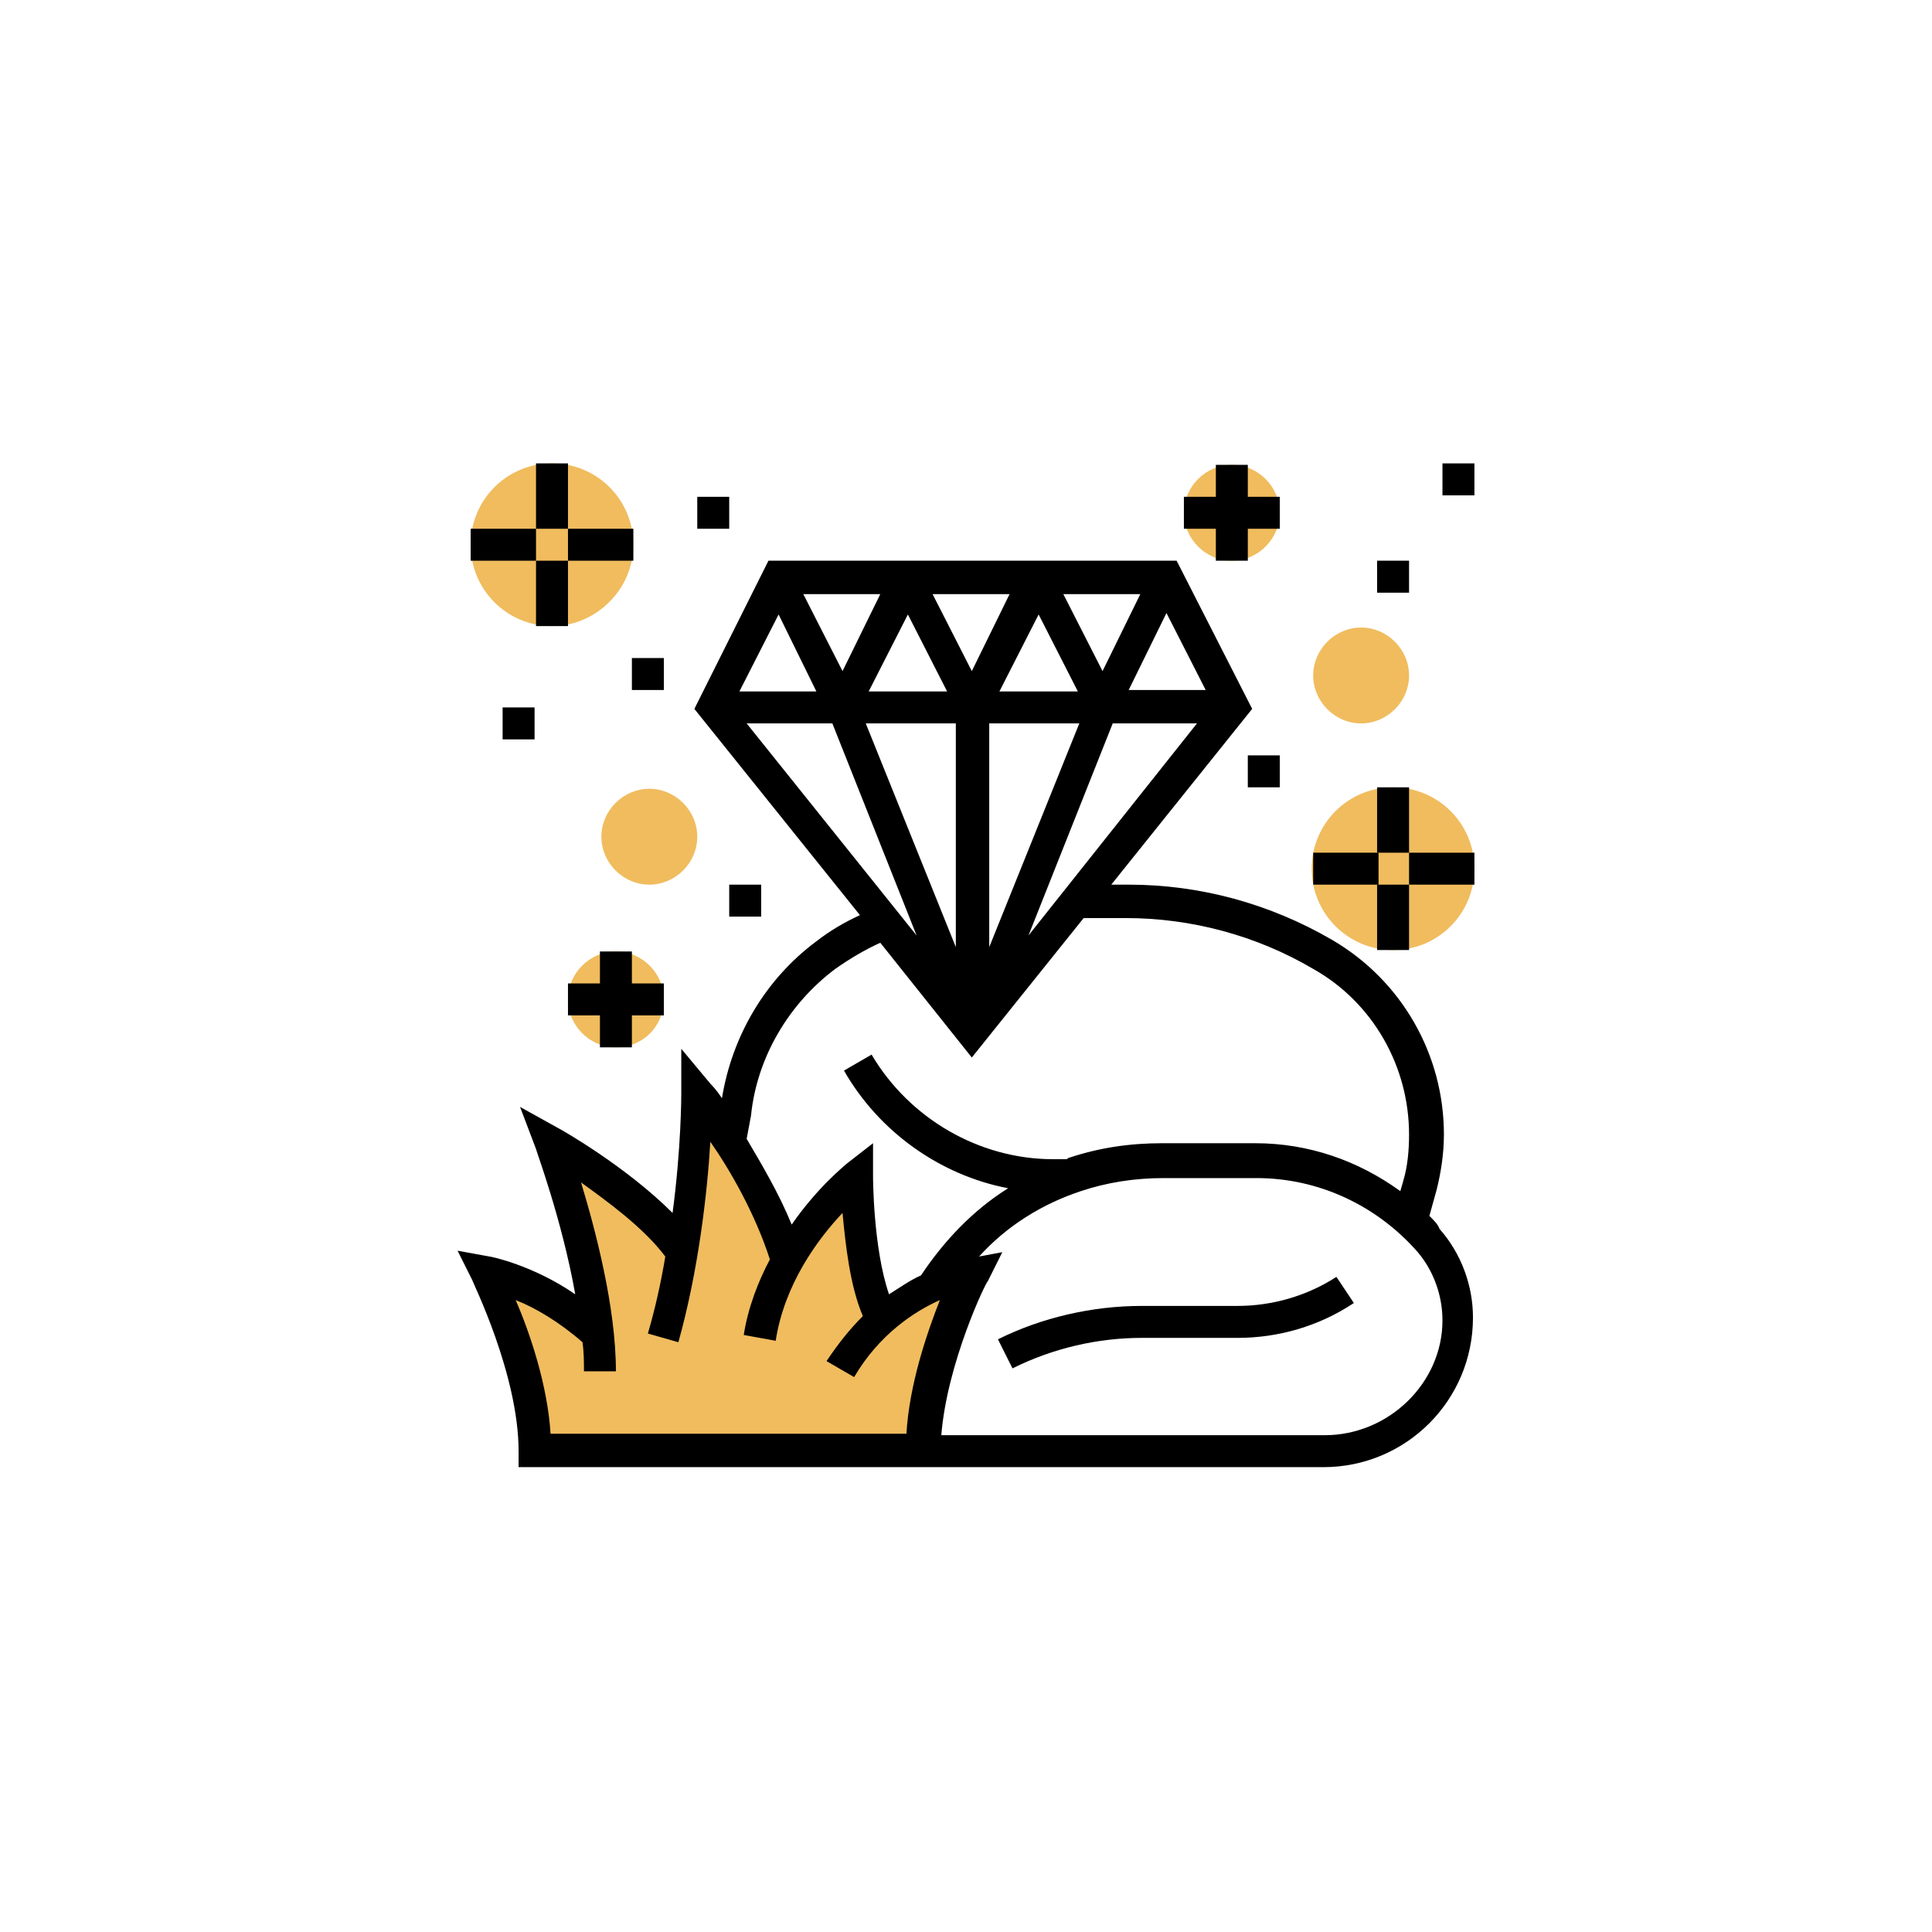 <?xml version="1.0" encoding="utf-8"?>
<!-- Generator: Adobe Illustrator 24.0.2, SVG Export Plug-In . SVG Version: 6.00 Build 0)  -->
<svg version="1.1" id="Capa_1" xmlns="http://www.w3.org/2000/svg" xmlns:xlink="http://www.w3.org/1999/xlink" x="0px" y="0px"
	 viewBox="0 0 133 133" style="enable-background:new 0 0 133 133;" xml:space="preserve">
<style type="text/css">
	.st0{fill:#F0BC5E;}
</style>
<g>
	<g>
		<path class="st0" d="M60.9,90.9L60.9,90.9c-1.7-3.2-1.7-9.9-1.7-9.9s-2.8,2.2-4.8,5.9l0,0C52.6,81,48,75.4,48,75.4s0,5-0.9,10.8
			c-2.9-3.9-9.1-7.4-9.1-7.4s2.6,6.9,3.2,13.1c-3.3-3.3-7.7-4.1-7.7-4.1s3.3,6.7,3.3,12.3h26.7c0-5.6,3.3-12.3,3.3-12.3
			S63.9,88.3,60.9,90.9L60.9,90.9z M41.2,91.9c0.1,0.9,0.1,1.7,0.1,2.5L41.2,91.9z M47.1,86.2c-0.3,1.9-0.7,4-1.3,5.9L47.1,86.2z"/>
	</g>
	<g>
		<g>
			<path class="st0" d="M44.7,60.9c-1.8,0-3.3-1.5-3.3-3.3c0-1.8,1.5-3.3,3.3-3.3c1.8,0,3.3,1.5,3.3,3.3
				C48,59.4,46.5,60.9,44.7,60.9z"/>
		</g>
	</g>
	<g>
		<g>
			<path class="st0" d="M93.7,49.8c-1.8,0-3.3-1.5-3.3-3.3c0-1.8,1.5-3.3,3.3-3.3s3.3,1.5,3.3,3.3C97,48.3,95.5,49.8,93.7,49.8z"/>
		</g>
	</g>
	<g>
		<g>
			<path class="st0" d="M84.8,38.6c-1.8,0-3.3-1.5-3.3-3.3c0-1.8,1.5-3.3,3.3-3.3s3.3,1.5,3.3,3.3C88.1,37.1,86.6,38.6,84.8,38.6z"
				/>
		</g>
	</g>
	<g>
		<g>
			<path class="st0" d="M95.9,65.4c-3.1,0-5.6-2.5-5.6-5.6s2.5-5.6,5.6-5.6c3.1,0,5.6,2.5,5.6,5.6S99,65.4,95.9,65.4z"/>
		</g>
	</g>
	<g>
		<g>
			<path class="st0" d="M38,43.1c-3.1,0-5.6-2.5-5.6-5.6s2.5-5.6,5.6-5.6s5.6,2.5,5.6,5.6S41,43.1,38,43.1z"/>
		</g>
	</g>
	<g>
		<g>
			<path class="st0" d="M42.4,72.1c-1.8,0-3.3-1.5-3.3-3.3s1.5-3.3,3.3-3.3c1.8,0,3.3,1.5,3.3,3.3S44.3,72.1,42.4,72.1z"/>
		</g>
	</g>
	<g>
		<path d="M98.4,83.7l0.5-1.8c0.3-1.2,0.5-2.5,0.5-3.8c0-5.5-2.9-10.6-7.7-13.4c-4.3-2.5-9.1-3.8-14-3.8h-1.2l9.7-12.1L81,38.6H52.9
			l-5.1,10.2L59.2,63c-1.1,0.5-2.1,1.1-3,1.8c-3.5,2.6-5.8,6.5-6.5,10.8c-0.4-0.6-0.7-0.9-0.8-1l-2-2.4v3.1c0,0.1,0,3.7-0.6,8.2
			c-3.2-3.2-7.6-5.7-7.8-5.8l-2.7-1.5l1.1,2.9c0,0.1,1.8,4.9,2.7,10c-2.9-2-5.8-2.6-5.9-2.6l-2.2-0.4l1,2c0,0.1,3.2,6.5,3.2,11.8
			v1.1h55.4c5.7,0,10.3-4.6,10.3-10.3c0-2.2-0.8-4.4-2.3-6.1C99,84.3,98.7,84,98.4,83.7L98.4,83.7z M65.8,49.8v15.4l-6.2-15.4H65.8z
			 M59.8,47.6l2.7-5.3l2.7,5.3H59.8z M68.1,49.8h6.2l-6.2,15.4V49.8z M68.8,47.6l2.7-5.3l2.7,5.3H68.8z M80.3,42.2l2.7,5.3h-5.3
			L80.3,42.2z M75.9,46.2l-2.7-5.3h5.3L75.9,46.2z M66.9,46.2l-2.7-5.3h5.3L66.9,46.2z M58,46.2l-2.7-5.3h5.3L58,46.2z M56.2,47.6
			h-5.3l2.7-5.3L56.2,47.6z M57.3,49.8l5.8,14.6L51.4,49.8H57.3z M76.6,49.8h5.8L70.8,64.4L76.6,49.8z M51.7,76.8
			c0.4-4,2.6-7.7,5.8-10.1c1-0.7,2-1.3,3.1-1.8l6.3,7.9l7.7-9.6h2.9c4.5,0,9,1.2,12.9,3.5C94.5,69,97,73.4,97,78.1
			c0,1.1-0.1,2.2-0.4,3.2l-0.2,0.7c-2.9-2.1-6.3-3.3-10-3.3h-6.4c-2.2,0-4.3,0.3-6.4,1c-0.1,0-0.1,0.1-0.2,0.1h-0.9
			c-5.1,0-9.9-2.8-12.5-7.2l-1.9,1.1c2.4,4.2,6.6,7.2,11.3,8.1c-2.4,1.5-4.4,3.6-6,6c-0.7,0.3-1.4,0.8-2.2,1.3
			c-1.1-3.2-1.1-8.1-1.1-8.1l0-2.3l-1.8,1.4c-0.1,0.1-2,1.6-3.8,4.2c-0.9-2.2-2.1-4.2-3.1-5.9L51.7,76.8z M35.5,89.5
			c1.3,0.5,3,1.5,4.6,2.9c0.1,0.7,0.1,1.4,0.1,2h2.2c0-4.4-1.4-9.7-2.4-13c1.8,1.3,4.3,3.1,5.8,5.1c-0.3,1.8-0.7,3.6-1.2,5.3
			l2.1,0.6c1.4-5,2-10.4,2.2-13.8c1.4,2,3.1,5,4.1,8.1c-0.8,1.5-1.5,3.3-1.8,5.2l2.2,0.4c0.6-3.9,2.9-7,4.6-8.8
			c0.2,2.1,0.5,5,1.4,7.1c-0.9,0.9-1.7,1.9-2.5,3.1l1.9,1.1c1.7-2.9,4.1-4.5,5.9-5.3c-0.9,2.3-2.1,5.8-2.3,9.2H37.9
			C37.7,95.4,36.5,91.8,35.5,89.5L35.5,89.5z M91.2,98.8H64.8c0.4-5,3.1-10.6,3.2-10.6l1-2l-1.6,0.3c1.9-2.1,4.3-3.6,7-4.5
			c1.8-0.6,3.7-0.9,5.7-0.9h6.4c4.3,0,8.3,1.9,11.1,5.1c1.1,1.3,1.7,3,1.7,4.7C99.3,95.2,95.6,98.8,91.2,98.8L91.2,98.8z"/>
		<path d="M85.2,89.9h-6.6c-3.4,0-6.9,0.8-9.9,2.3l1,2c2.8-1.4,5.9-2.1,8.9-2.1h6.6c2.8,0,5.6-0.8,8-2.4L92,87.9
			C90,89.2,87.6,89.9,85.2,89.9z"/>
		<path d="M94.8,54.2H97v4.5h-2.2V54.2z"/>
		<path d="M90.4,58.7h4.5v2.2h-4.5V58.7z"/>
		<path d="M97,58.7h4.5v2.2H97V58.7z"/>
		<path d="M94.8,60.9H97v4.5h-2.2V60.9z"/>
		<path d="M36.9,31.9h2.2v4.5h-2.2V31.9z"/>
		<path d="M32.4,36.4h4.5v2.2h-4.5V36.4z"/>
		<path d="M39.1,36.4h4.5v2.2h-4.5V36.4z"/>
		<path d="M36.9,38.6h2.2v4.5h-2.2V38.6z"/>
		<path d="M83.7,38.6h2.2v-2.2h2.2v-2.2h-2.2v-2.2h-2.2v2.2h-2.2v2.2h2.2V38.6z"/>
		<path d="M43.5,72.1v-2.2h2.2v-2.2h-2.2v-2.2h-2.2v2.2h-2.2v2.2h2.2v2.2H43.5z"/>
		<path d="M85.9,52h2.2v2.2h-2.2V52z"/>
		<path d="M99.3,31.9h2.2v2.2h-2.2V31.9z"/>
		<path d="M94.8,38.6H97v2.2h-2.2V38.6z"/>
		<path d="M48,34.2h2.2v2.2H48V34.2z"/>
		<path d="M34.6,48.7h2.2v2.2h-2.2V48.7z"/>
		<path d="M50.2,60.9h2.2v2.2h-2.2V60.9z"/>
		<path d="M43.5,45.3h2.2v2.2h-2.2V45.3z"/>
	</g>
</g>
</svg>
